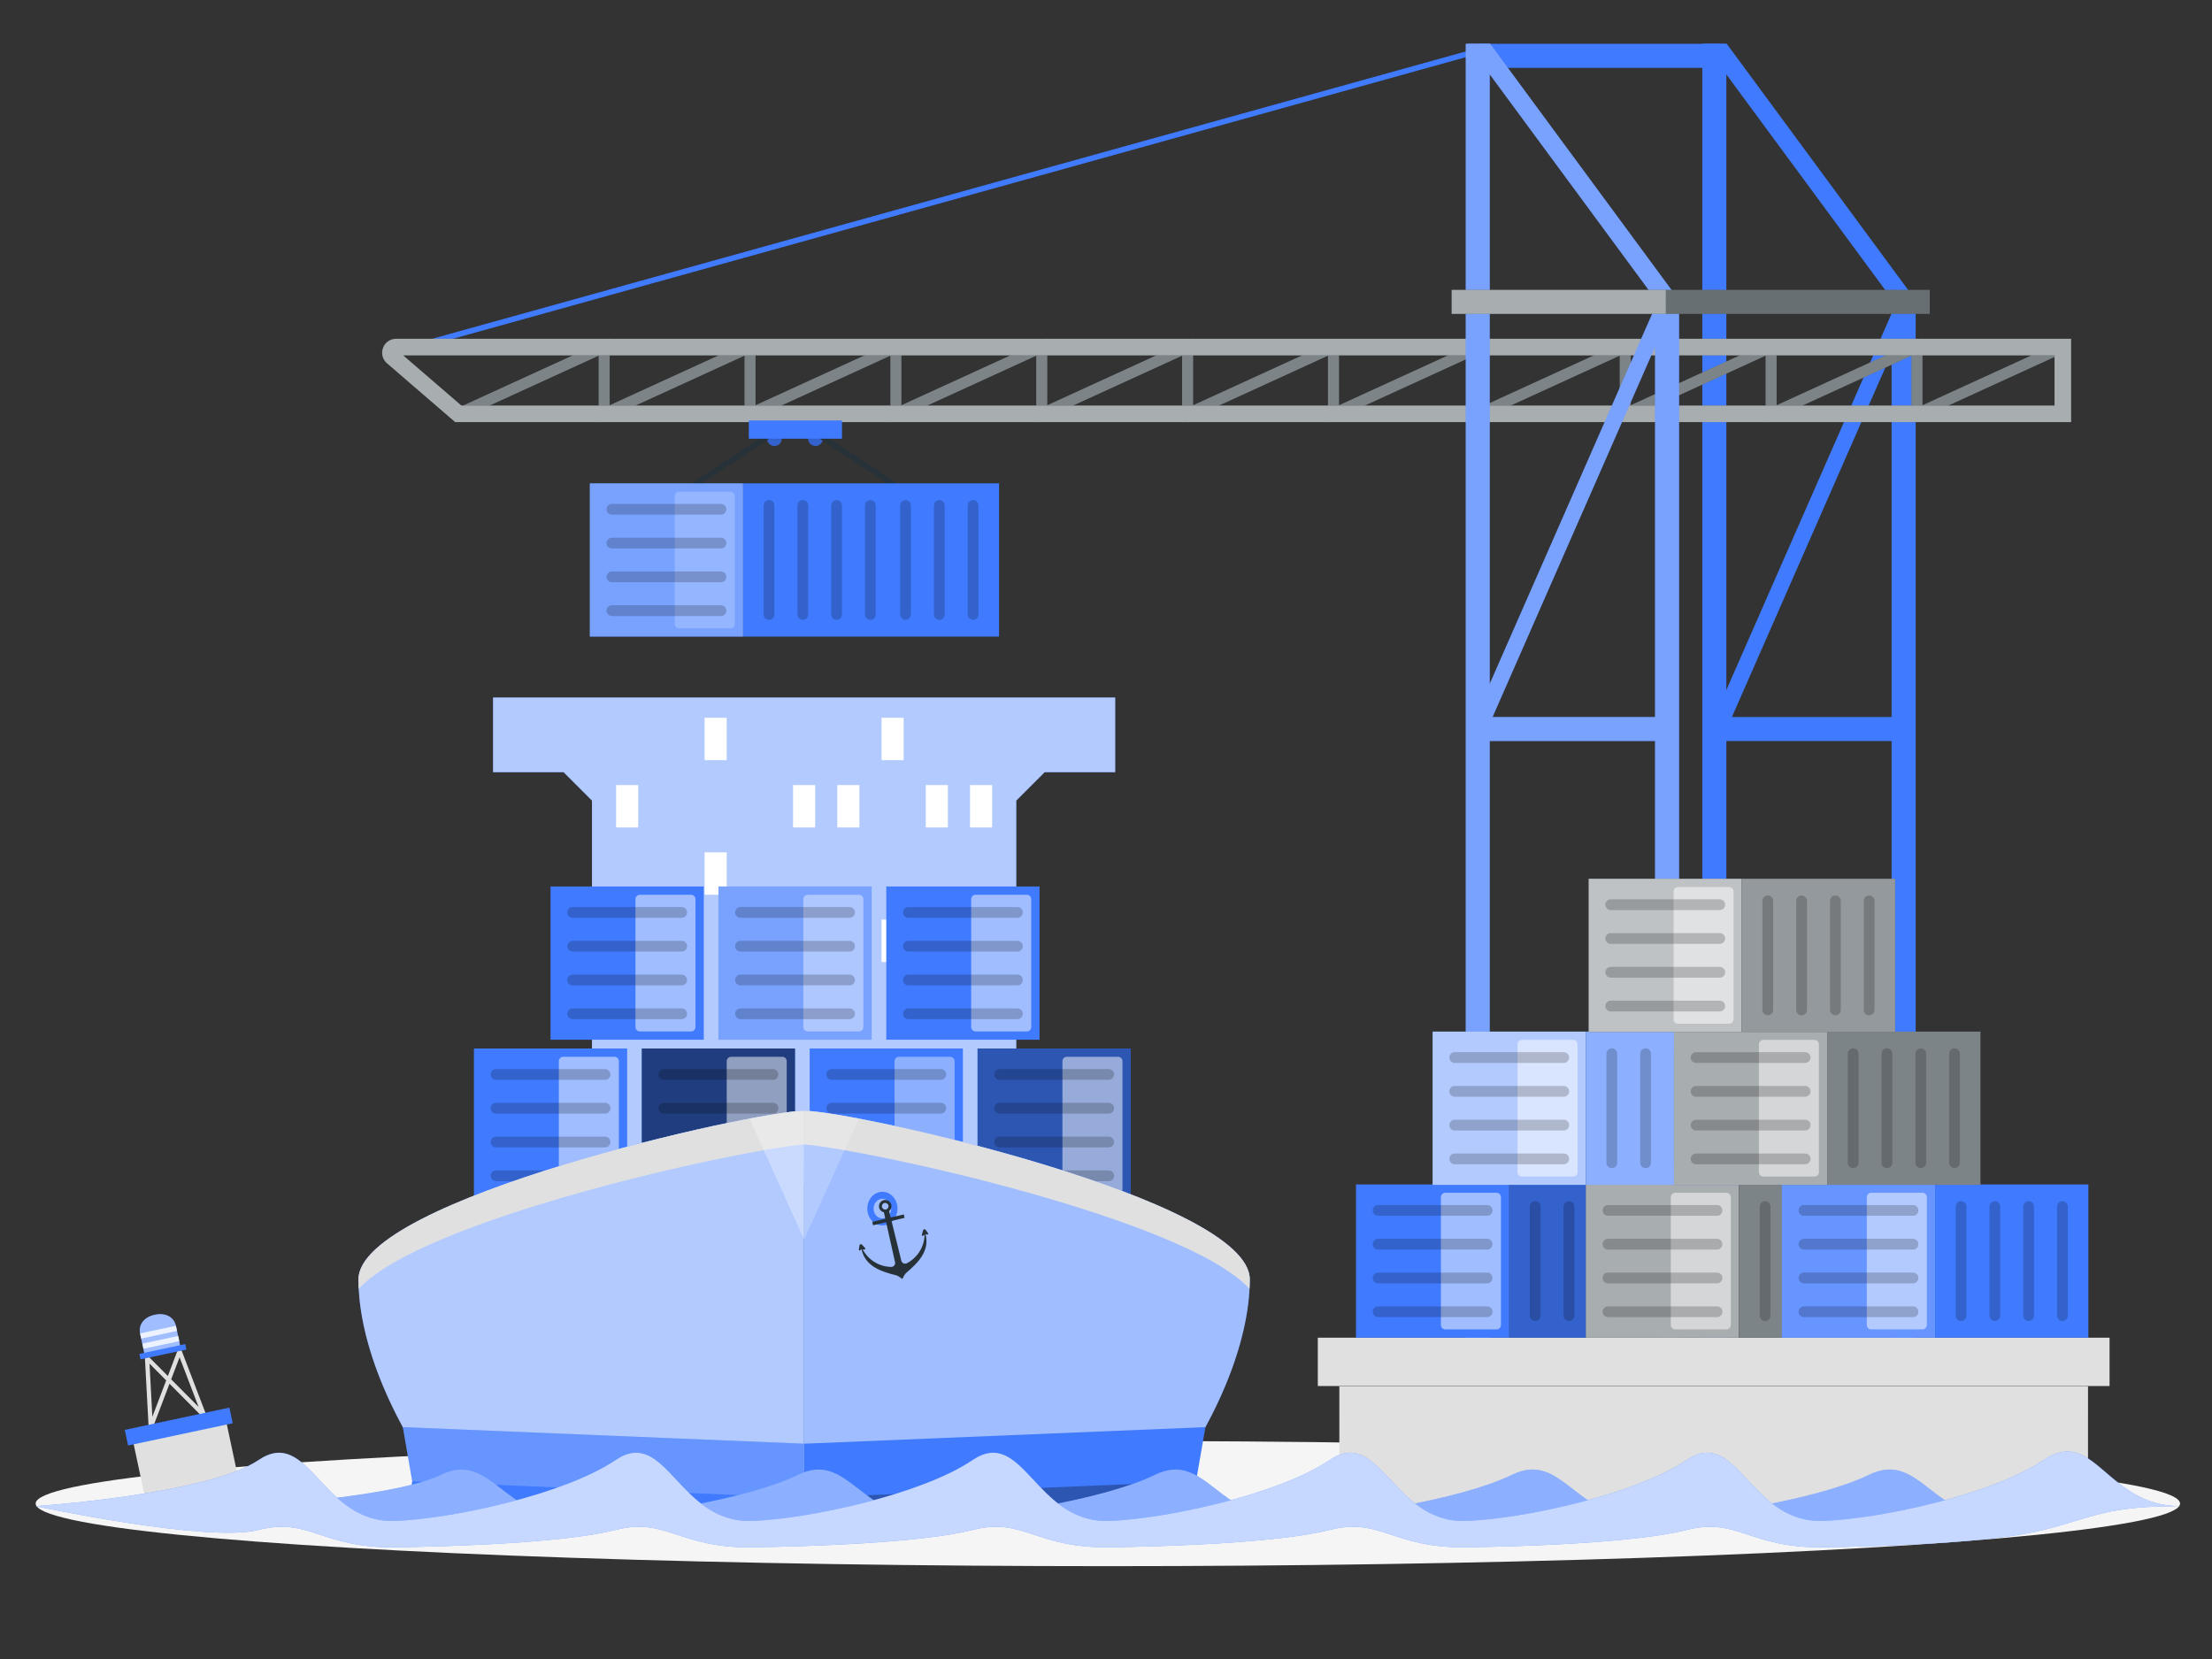 <?xml version="1.0" encoding="utf-8"?>
<!-- Based on image from https://www.freepik.com/free-vector/port-concept-illustration_18493589.htm  -->
<!DOCTYPE svg PUBLIC "-//W3C//DTD SVG 1.1//EN" "http://www.w3.org/Graphics/SVG/1.1/DTD/svg11.dtd">
<svg version="1.1" xmlns="http://www.w3.org/2000/svg" xmlns:xlink="http://www.w3.org/1999/xlink" x="0px" y="0px" width="400px"
	 height="300px" viewBox="0 0 400 300" enable-background="new 0 0 400 300" xml:space="preserve">
<rect x="0" y="0" width="400" height="300" fill="#333333" stroke="none"/>
<g id="Background_Complete">
</g>
<g id="Background_Simple" display="none">
	<g display="inline">
		<path fill="#407BFF" d="M228.945,407.19c-39.125,2.642-92.05,31.394-120.196-1.398c-37.589-43.793,28.988-87.857,34.875-130.104
			c4.497-32.272-78.526-71.292-38.956-117.75c39.609-46.505,114.867,5.602,153.215,1.012c37.941-4.541,93.521-69.432,141.167-34.387
			c46.722,34.366-19.153,95.404-25.823,137.334c-5.918,37.198,68.495,111.205,15.538,147.057
			C338.599,442.915,266.717,404.64,228.945,407.19z"/>
		<path opacity="0.9" fill="#FFFFFF" d="M228.945,407.19c-39.125,2.642-92.05,31.394-120.196-1.398
			c-37.589-43.793,28.988-87.857,34.875-130.104c4.497-32.272-78.526-71.292-38.956-117.75
			c39.609-46.505,114.867,5.602,153.215,1.012c37.941-4.541,93.521-69.432,141.167-34.387
			c46.722,34.366-19.153,95.404-25.823,137.334c-5.918,37.198,68.495,111.205,15.538,147.057
			C338.599,442.915,266.717,404.64,228.945,407.19z"/>
	</g>
</g>
<g id="Shadow">
	<ellipse id="_x3C_Path_x3E__1_" fill="#F5F5F5" cx="200.336" cy="271.891" rx="193.889" ry="11.323"/>
</g>
<g id="Ship">
	<g>
		<g>
			<polygon fill="#407BFF" points="201.661,139.634 201.661,126.134 89.161,126.134 89.161,139.634 101.911,139.634 
				107.049,144.772 107.049,214.126 183.773,214.126 183.773,144.772 188.911,139.634 			"/>
			<polygon opacity="0.6" fill="#FFFFFF" points="201.661,139.634 201.661,126.134 89.161,126.134 89.161,139.634 101.911,139.634 
				107.049,144.772 107.049,214.126 183.773,214.126 183.773,144.772 188.911,139.634 			"/>
			<rect x="127.411" y="129.797" fill="#FFFFFF" width="4" height="7.666"/>
			<rect x="159.411" y="129.797" fill="#FFFFFF" width="4" height="7.666"/>
			<rect x="111.411" y="141.963" fill="#FFFFFF" width="4" height="7.667"/>
			<rect x="143.411" y="141.963" fill="#FFFFFF" width="4" height="7.667"/>
			<rect x="151.411" y="141.963" fill="#FFFFFF" width="4" height="7.667"/>
			<rect x="167.411" y="141.963" fill="#FFFFFF" width="4" height="7.667"/>
			<rect x="175.411" y="141.963" fill="#FFFFFF" width="4" height="7.667"/>
			<rect x="127.411" y="154.13" fill="#FFFFFF" width="4" height="7.667"/>
			<rect x="111.411" y="166.297" fill="#FFFFFF" width="4" height="7.666"/>
			<rect x="135.411" y="166.297" fill="#FFFFFF" width="4" height="7.666"/>
			<rect x="159.411" y="166.297" fill="#FFFFFF" width="4" height="7.666"/>
			<rect x="175.411" y="166.297" fill="#FFFFFF" width="4" height="7.666"/>
			<rect x="119.411" y="178.463" fill="#FFFFFF" width="4" height="7.667"/>
			<rect x="151.411" y="178.463" fill="#FFFFFF" width="4" height="7.667"/>
			<rect x="127.411" y="190.63" fill="#FFFFFF" width="4" height="7.667"/>
			<rect x="167.411" y="190.63" fill="#FFFFFF" width="4" height="7.667"/>
			<rect x="143.411" y="202.797" fill="#FFFFFF" width="4" height="7.666"/>
		</g>
		<g>
			<g>
				<g>
					<rect x="85.699" y="189.601" fill="#407BFF" width="27.712" height="27.713"/>
					<path opacity="0.5" fill="#FFFFFF" d="M101.055,191.896v23.122c0,0.439,0.356,0.795,0.795,0.795h9.267
						c0.439,0,0.795-0.355,0.795-0.795v-23.122c0-0.439-0.356-0.795-0.795-0.795h-9.267
						C101.411,191.102,101.055,191.457,101.055,191.896z"/>
				</g>
				<g opacity="0.2">
					<path d="M109.414,195.268H89.695c-0.538,0-0.974-0.437-0.974-0.975l0,0c0-0.538,0.436-0.974,0.974-0.974h19.719
						c0.538,0,0.974,0.436,0.974,0.974l0,0C110.388,194.831,109.952,195.268,109.414,195.268z"/>
					<path d="M109.414,201.377H89.695c-0.538,0-0.974-0.437-0.974-0.975l0,0c0-0.538,0.436-0.974,0.974-0.974h19.719
						c0.538,0,0.974,0.436,0.974,0.974l0,0C110.388,200.94,109.952,201.377,109.414,201.377z"/>
					<path d="M109.414,207.485H89.695c-0.538,0-0.974-0.436-0.974-0.974l0,0c0-0.538,0.436-0.975,0.974-0.975h19.719
						c0.538,0,0.974,0.437,0.974,0.975l0,0C110.388,207.05,109.952,207.485,109.414,207.485z"/>
					<path d="M109.414,213.595H89.695c-0.538,0-0.974-0.436-0.974-0.974l0,0c0-0.538,0.436-0.975,0.974-0.975h19.719
						c0.538,0,0.974,0.437,0.974,0.975l0,0C110.388,213.159,109.952,213.595,109.414,213.595z"/>
				</g>
			</g>
			<g>
				<g>
					<rect x="116.055" y="189.601" fill="#407BFF" width="27.712" height="27.713"/>
					<rect x="116.055" y="189.601" opacity="0.5" width="27.712" height="27.713"/>
					<path opacity="0.5" fill="#FFFFFF" d="M131.411,191.896v23.122c0,0.439,0.355,0.795,0.795,0.795h9.267
						c0.438,0,0.794-0.355,0.794-0.795v-23.122c0-0.439-0.356-0.795-0.794-0.795h-9.267
						C131.767,191.102,131.411,191.457,131.411,191.896z"/>
				</g>
				<g opacity="0.2">
					<path d="M139.771,195.268h-19.719c-0.538,0-0.974-0.437-0.974-0.975l0,0c0-0.538,0.436-0.974,0.974-0.974h19.719
						c0.538,0,0.974,0.436,0.974,0.974l0,0C140.744,194.831,140.308,195.268,139.771,195.268z"/>
					<path d="M139.771,201.377h-19.719c-0.538,0-0.974-0.437-0.974-0.975l0,0c0-0.538,0.436-0.974,0.974-0.974h19.719
						c0.538,0,0.974,0.436,0.974,0.974l0,0C140.744,200.94,140.308,201.377,139.771,201.377z"/>
					<path d="M139.771,207.485h-19.719c-0.538,0-0.974-0.436-0.974-0.974l0,0c0-0.538,0.436-0.975,0.974-0.975h19.719
						c0.538,0,0.974,0.437,0.974,0.975l0,0C140.744,207.05,140.308,207.485,139.771,207.485z"/>
					<path d="M139.771,213.595h-19.719c-0.538,0-0.974-0.436-0.974-0.974l0,0c0-0.538,0.436-0.975,0.974-0.975h19.719
						c0.538,0,0.974,0.437,0.974,0.975l0,0C140.744,213.159,140.308,213.595,139.771,213.595z"/>
				</g>
			</g>
			<g>
				<g>
					<rect x="146.411" y="189.601" fill="#407BFF" width="27.712" height="27.713"/>
					<path opacity="0.4" fill="#FFFFFF" d="M161.768,191.896v23.122c0,0.439,0.355,0.795,0.794,0.795h9.267
						c0.439,0,0.794-0.355,0.794-0.795v-23.122c0-0.439-0.355-0.795-0.794-0.795h-9.267
						C162.123,191.102,161.768,191.457,161.768,191.896z"/>
				</g>
				<g opacity="0.2">
					<path d="M170.126,195.268h-19.718c-0.538,0-0.975-0.437-0.975-0.975l0,0c0-0.538,0.437-0.974,0.975-0.974h19.718
						c0.538,0,0.974,0.436,0.974,0.974l0,0C171.101,194.831,170.664,195.268,170.126,195.268z"/>
					<path d="M170.126,201.377h-19.718c-0.538,0-0.975-0.437-0.975-0.975l0,0c0-0.538,0.437-0.974,0.975-0.974h19.718
						c0.538,0,0.974,0.436,0.974,0.974l0,0C171.101,200.94,170.664,201.377,170.126,201.377z"/>
					<path d="M170.126,207.485h-19.718c-0.538,0-0.975-0.436-0.975-0.974l0,0c0-0.538,0.437-0.975,0.975-0.975h19.718
						c0.538,0,0.974,0.437,0.974,0.975l0,0C171.101,207.05,170.664,207.485,170.126,207.485z"/>
					<path d="M170.126,213.595h-19.718c-0.538,0-0.975-0.436-0.975-0.974l0,0c0-0.538,0.437-0.975,0.975-0.975h19.718
						c0.538,0,0.974,0.437,0.974,0.975l0,0C171.101,213.159,170.664,213.595,170.126,213.595z"/>
				</g>
			</g>
			<g>
				<g>
					<rect x="99.555" y="160.303" fill="#407BFF" width="27.712" height="27.712"/>
					<path opacity="0.5" fill="#FFFFFF" d="M114.911,162.598v23.123c0,0.438,0.355,0.794,0.794,0.794h9.267
						c0.439,0,0.794-0.355,0.794-0.794v-23.123c0-0.438-0.355-0.795-0.794-0.795h-9.267
						C115.267,161.803,114.911,162.159,114.911,162.598z"/>
				</g>
				<g opacity="0.2">
					<path d="M123.27,165.969h-19.718c-0.538,0-0.975-0.436-0.975-0.974l0,0c0-0.538,0.437-0.975,0.975-0.975h19.718
						c0.538,0,0.974,0.437,0.974,0.975l0,0C124.244,165.533,123.808,165.969,123.27,165.969z"/>
					<path d="M123.27,172.078h-19.718c-0.538,0-0.975-0.436-0.975-0.974l0,0c0-0.538,0.437-0.975,0.975-0.975h19.718
						c0.538,0,0.974,0.437,0.974,0.975l0,0C124.244,171.643,123.808,172.078,123.27,172.078z"/>
					<path d="M123.27,178.188h-19.718c-0.538,0-0.975-0.437-0.975-0.975l0,0c0-0.537,0.437-0.974,0.975-0.974h19.718
						c0.538,0,0.974,0.437,0.974,0.974l0,0C124.244,177.751,123.808,178.188,123.27,178.188z"/>
					<path d="M123.27,184.297h-19.718c-0.538,0-0.975-0.437-0.975-0.975l0,0c0-0.538,0.437-0.974,0.975-0.974h19.718
						c0.538,0,0.974,0.436,0.974,0.974l0,0C124.244,183.86,123.808,184.297,123.27,184.297z"/>
				</g>
			</g>
			<g>
				<g>
					<rect x="129.911" y="160.303" fill="#407BFF" width="27.712" height="27.712"/>
					<rect x="129.911" y="160.303" opacity="0.3" fill="#FFFFFF" width="27.712" height="27.712"/>
					<path opacity="0.4" fill="#FFFFFF" d="M145.267,162.598v23.123c0,0.438,0.356,0.794,0.794,0.794h9.267
						c0.439,0,0.795-0.355,0.795-0.794v-23.123c0-0.438-0.355-0.795-0.795-0.795h-9.267
						C145.623,161.803,145.267,162.159,145.267,162.598z"/>
				</g>
				<g opacity="0.2">
					<path d="M153.626,165.969h-19.718c-0.538,0-0.974-0.436-0.974-0.974l0,0c0-0.538,0.436-0.975,0.974-0.975h19.718
						c0.538,0,0.975,0.437,0.975,0.975l0,0C154.601,165.533,154.164,165.969,153.626,165.969z"/>
					<path d="M153.626,172.078h-19.718c-0.538,0-0.974-0.436-0.974-0.974l0,0c0-0.538,0.436-0.975,0.974-0.975h19.718
						c0.538,0,0.975,0.437,0.975,0.975l0,0C154.601,171.643,154.164,172.078,153.626,172.078z"/>
					<path d="M153.626,178.188h-19.718c-0.538,0-0.974-0.437-0.974-0.975l0,0c0-0.537,0.436-0.974,0.974-0.974h19.718
						c0.538,0,0.975,0.437,0.975,0.974l0,0C154.601,177.751,154.164,178.188,153.626,178.188z"/>
					<path d="M153.626,184.297h-19.718c-0.538,0-0.974-0.437-0.974-0.975l0,0c0-0.538,0.436-0.974,0.974-0.974h19.718
						c0.538,0,0.975,0.436,0.975,0.974l0,0C154.601,183.86,154.164,184.297,153.626,184.297z"/>
				</g>
			</g>
			<g>
				<g>
					<rect x="160.267" y="160.303" fill="#407BFF" width="27.712" height="27.712"/>
					<path opacity="0.5" fill="#FFFFFF" d="M175.623,162.598v23.123c0,0.438,0.356,0.794,0.795,0.794h9.267
						c0.439,0,0.795-0.355,0.795-0.794v-23.123c0-0.438-0.356-0.795-0.795-0.795h-9.267
						C175.979,161.803,175.623,162.159,175.623,162.598z"/>
				</g>
				<g opacity="0.2">
					<path d="M183.982,165.969h-19.719c-0.538,0-0.974-0.436-0.974-0.974l0,0c0-0.538,0.436-0.975,0.974-0.975h19.719
						c0.538,0,0.974,0.437,0.974,0.975l0,0C184.957,165.533,184.521,165.969,183.982,165.969z"/>
					<path d="M183.982,172.078h-19.719c-0.538,0-0.974-0.436-0.974-0.974l0,0c0-0.538,0.436-0.975,0.974-0.975h19.719
						c0.538,0,0.974,0.437,0.974,0.975l0,0C184.957,171.643,184.521,172.078,183.982,172.078z"/>
					<path d="M183.982,178.188h-19.719c-0.538,0-0.974-0.437-0.974-0.975l0,0c0-0.537,0.436-0.974,0.974-0.974h19.719
						c0.538,0,0.974,0.437,0.974,0.974l0,0C184.957,177.751,184.521,178.188,183.982,178.188z"/>
					<path d="M183.982,184.297h-19.719c-0.538,0-0.974-0.437-0.974-0.975l0,0c0-0.538,0.436-0.974,0.974-0.974h19.719
						c0.538,0,0.974,0.436,0.974,0.974l0,0C184.957,183.86,184.521,184.297,183.982,184.297z"/>
				</g>
			</g>
			<g>
				<g>
					<rect x="176.768" y="189.601" fill="#407BFF" width="27.712" height="27.713"/>
					<rect x="176.768" y="189.601" opacity="0.3" width="27.712" height="27.713"/>
					<path opacity="0.5" fill="#FFFFFF" d="M192.124,191.896v23.122c0,0.439,0.356,0.795,0.794,0.795h9.267
						c0.439,0,0.795-0.355,0.795-0.795v-23.122c0-0.439-0.355-0.795-0.795-0.795h-9.267
						C192.479,191.102,192.124,191.457,192.124,191.896z"/>
				</g>
				<g opacity="0.2">
					<path d="M200.482,195.268h-19.718c-0.538,0-0.974-0.437-0.974-0.975l0,0c0-0.538,0.436-0.974,0.974-0.974h19.718
						c0.538,0,0.975,0.436,0.975,0.974l0,0C201.457,194.831,201.021,195.268,200.482,195.268z"/>
					<path d="M200.482,201.377h-19.718c-0.538,0-0.974-0.437-0.974-0.975l0,0c0-0.538,0.436-0.974,0.974-0.974h19.718
						c0.538,0,0.975,0.436,0.975,0.974l0,0C201.457,200.94,201.021,201.377,200.482,201.377z"/>
					<path d="M200.482,207.485h-19.718c-0.538,0-0.974-0.436-0.974-0.974l0,0c0-0.538,0.436-0.975,0.974-0.975h19.718
						c0.538,0,0.975,0.437,0.975,0.975l0,0C201.457,207.05,201.021,207.485,200.482,207.485z"/>
					<path d="M200.482,213.595h-19.718c-0.538,0-0.974-0.436-0.974-0.974l0,0c0-0.538,0.436-0.975,0.974-0.975h19.718
						c0.538,0,0.975,0.437,0.975,0.975l0,0C201.457,213.159,201.021,213.595,200.482,213.595z"/>
				</g>
			</g>
			<g>
				<path fill="#407BFF" d="M145.411,271.529v-70.666c-8.907,0-80.587,16-80.587,30.5c0,11.536,6.258,26.604,16.908,40.166H145.411z
					"/>
				<path opacity="0.6" fill="#FFFFFF" d="M145.411,271.529v-70.666c-8.907,0-80.587,16-80.587,30.5
					c0,11.536,6.258,26.604,16.908,40.166H145.411z"/>
				<path fill="#407BFF" d="M145.411,271.529v-70.666c8.907,0,80.587,16,80.587,30.5c0,11.536-6.258,26.604-16.909,40.166H145.411z"
					/>
				<path opacity="0.5" fill="#FFFFFF" d="M145.411,271.529v-70.666c8.907,0,80.587,16,80.587,30.5
					c0,11.536-6.258,26.604-16.909,40.166H145.411z"/>
				<polygon fill="#407BFF" points="145.411,272.363 73.872,272.363 74.541,267.863 78.538,265.696 139.332,267.363 
					145.411,269.029 				"/>
				<path fill="#E0E0E0" d="M145.411,206.94v-6.077c-8.907,0-80.587,16-80.587,30.5c0,0.557,0.027,1.13,0.056,1.703
					C76.36,220.455,133.127,208.01,145.411,206.94z"/>
				<polygon fill="#407BFF" points="145.411,272.363 216.95,272.363 216.281,267.863 212.284,265.696 151.49,267.363 
					145.411,269.029 				"/>
				<polygon opacity="0.3" points="145.411,272.363 216.95,272.363 216.281,267.863 212.284,265.696 151.49,267.363 
					145.411,269.029 				"/>
				<path fill="#E0E0E0" d="M145.411,206.94v-6.077c8.907,0,80.587,16,80.587,30.5c0,0.557-0.027,1.13-0.056,1.703
					C214.462,220.455,157.695,208.01,145.411,206.94z"/>
				<path opacity="0.2" fill="#FFFFFF" d="M155.308,202.273l-9.896,21.865v-23.275C146.988,200.863,150.54,201.367,155.308,202.273z
					"/>
				<polygon fill="#407BFF" points="145.411,270.863 216.281,267.863 217.978,258.068 145.411,261.068 				"/>
				<path opacity="0.3" fill="#FFFFFF" d="M135.515,202.273l9.896,21.865v-23.275C143.834,200.863,140.282,201.367,135.515,202.273z
					"/>
				<polygon fill="#407BFF" points="145.411,270.863 74.541,267.863 72.844,258.068 145.411,261.068 				"/>
				<polygon opacity="0.2" fill="#FFFFFF" points="145.411,270.863 74.541,267.863 72.844,258.068 145.411,261.068 				"/>
				<path fill="#407BFF" d="M159.564,215.514c-1.508,0-2.729,1.361-2.729,3.042c0,1.68,1.222,3.041,2.729,3.041
					c1.507,0,2.729-1.361,2.729-3.041C162.293,216.875,161.071,215.514,159.564,215.514z M159.564,220.329
					c-0.879,0-1.592-0.794-1.592-1.773c0-0.98,0.713-1.774,1.592-1.774s1.591,0.794,1.591,1.774
					C161.156,219.535,160.443,220.329,159.564,220.329z"/>
				<path fill="#263238" d="M155.543,226.101l0.249-0.216h0.003c0.012,0.058,0.024,0.115,0.037,0.173
					c0.682,2.9,3.452,3.887,6.264,4.564c0.306,0.073,1.069,0.662,1.069,0.662s0.422-0.867,0.662-1.069
					c2.216-1.858,4.258-3.976,3.576-6.876c-0.013-0.058-0.028-0.114-0.043-0.171l0.003-0.002l0.319,0.082
					c0.127,0.033,0.227-0.11,0.151-0.218l-0.442-0.637c-0.126-0.181-0.405-0.133-0.464,0.079l-0.233,0.844
					c-0.035,0.127,0.106,0.229,0.216,0.155l0.286-0.192c-0.043,2.168-1.276,4.156-3.203,5.154c-0.402,0.208-0.895-0.01-1.003-0.45
					l-1.774-7.198l2.358-0.554l-0.146-0.624l-2.365,0.556l-0.285-1.156c0.331-0.264,0.5-0.702,0.397-1.142
					c-0.146-0.619-0.774-0.999-1.392-0.834c-0.586,0.156-0.951,0.774-0.806,1.363c0.106,0.433,0.451,0.745,0.861,0.833l0.259,1.162
					l-2.365,0.556l0.146,0.624l2.358-0.554l1.617,7.235c0.099,0.442-0.244,0.856-0.698,0.849c-2.169-0.035-4.161-1.266-5.165-3.188
					l0.344,0.046c0.13,0.017,0.212-0.138,0.124-0.235l-0.585-0.652c-0.146-0.163-0.418-0.082-0.45,0.136l-0.113,0.768
					C155.29,226.103,155.443,226.187,155.543,226.101z M159.488,218.261c-0.076-0.322,0.125-0.646,0.447-0.722
					s0.646,0.124,0.722,0.447c0.076,0.322-0.124,0.646-0.447,0.722C159.888,218.784,159.564,218.584,159.488,218.261z"/>
			</g>
		</g>
	</g>
</g>
<g id="Buoy">
	<g>
		<path fill="#407BFF" d="M25.344,241.189c-0.38-1.789,0.864-3.067,2.654-3.448c1.79-0.38,3.447,0.281,3.828,2.071l0.816,3.838
			l-6.482,1.378L25.344,241.189z"/>
		<path opacity="0.5" fill="#FFFFFF" d="M25.344,241.189c-0.38-1.789,0.864-3.067,2.654-3.448c1.79-0.38,3.447,0.281,3.828,2.071
			l0.816,3.838l-6.482,1.378L25.344,241.189z"/>
		<path fill="#E0E0E0" d="M42.85,266.194c0.989,4.651-1.98,9.225-6.633,10.213c-4.652,0.989-9.225-1.98-10.213-6.633l-2.121-9.976
			l16.847-3.58L42.85,266.194z"/>
		<path fill="#E0E0E0" d="M27.342,258.923l3.31-8.7l6.562,6.602l0.417-0.088l-4.957-12.952l-0.438,0.094l-1.881,4.946l-3.731-3.754
			l-0.438,0.094l0.74,13.848L27.342,258.923z M32.474,245.432l3.439,8.985l-4.959-4.989L32.474,245.432z M27.037,246.587
			l3.015,3.032l-2.501,6.575L27.037,246.587z"/>
		<g opacity="0.8">
			<path fill="#FFFFFF" d="M32.01,240.68l-0.184-0.867c-0.005-0.025-0.017-0.045-0.022-0.069l-6.467,1.374
				c0.005,0.025,0.003,0.048,0.008,0.072l0.185,0.868L32.01,240.68z"/>
			
				<rect x="28.589" y="239.463" transform="matrix(0.208 0.978 -0.978 0.208 260.478 163.814)" fill="#FFFFFF" width="0.959" height="6.627"/>
		</g>
		
			<rect x="25.189" y="243.969" transform="matrix(0.978 -0.208 0.208 0.978 -50.177 11.458)" fill="#407BFF" width="8.48" height="1.01"/>
		
			<rect x="22.633" y="256.565" transform="matrix(0.978 -0.208 0.208 0.978 -52.939 12.356)" fill="#407BFF" width="19.346" height="2.888"/>
	</g>
</g>
<g id="Crane">
	<g>
		<g>
			<g>
				
					<rect x="168.924" y="-65.212" transform="matrix(0.268 0.964 -0.964 0.268 159.08 -136.661)" fill="#407BFF" width="1" height="203.021"/>
			</g>
			<g>
				<rect x="307.829" y="54.59" fill="#407BFF" width="4.347" height="191.678"/>
				<rect x="342.064" y="54.59" fill="#407BFF" width="4.347" height="191.678"/>
				<rect x="310.23" y="129.658" fill="#407BFF" width="33.732" height="4.346"/>
				<polygon fill="#407BFF" points="308.602,132.93 342.991,54.59 346.139,54.59 311.75,132.93 				"/>
				<rect x="307.829" y="7.924" fill="#407BFF" width="4.347" height="46.667"/>
				<polygon fill="#407BFF" points="346.639,54.59 312.25,7.924 308.102,7.924 342.49,54.59 				"/>
			</g>
			<g>
				<g>
					<g>
						<polygon fill="#263238" points="345.649,76.391 345.649,64.321 319.271,76.391 319.271,64.321 292.894,76.391 292.894,64.321 
							266.516,76.391 266.516,64.321 240.138,76.391 240.138,64.321 213.761,76.391 213.761,64.321 187.383,76.391 187.383,64.321 
							161.005,76.391 161.005,64.321 134.627,76.391 134.627,64.321 108.25,76.391 108.25,64.321 83.289,75.743 82.457,73.924 
							110.25,61.207 110.25,73.276 136.627,61.207 136.627,73.276 163.005,61.207 163.005,73.276 189.383,61.207 189.383,73.276 
							215.761,61.207 215.761,73.276 242.138,61.207 242.138,73.276 268.516,61.207 268.516,73.276 294.894,61.207 294.894,73.276 
							321.271,61.207 321.271,73.276 347.649,61.207 347.649,73.276 372.61,61.854 373.442,63.673 						"/>
						<polygon opacity="0.4" fill="#FFFFFF" points="345.649,76.391 345.649,64.321 319.271,76.391 319.271,64.321 292.894,76.391 
							292.894,64.321 266.516,76.391 266.516,64.321 240.138,76.391 240.138,64.321 213.761,76.391 213.761,64.321 187.383,76.391 
							187.383,64.321 161.005,76.391 161.005,64.321 134.627,76.391 134.627,64.321 108.25,76.391 108.25,64.321 83.289,75.743 
							82.457,73.924 110.25,61.207 110.25,73.276 136.627,61.207 136.627,73.276 163.005,61.207 163.005,73.276 189.383,61.207 
							189.383,73.276 215.761,61.207 215.761,73.276 242.138,61.207 242.138,73.276 268.516,61.207 268.516,73.276 294.894,61.207 
							294.894,73.276 321.271,61.207 321.271,73.276 347.649,61.207 347.649,73.276 372.61,61.854 373.442,63.673 						"/>
					</g>
				</g>
				<g>
					<path fill="#263238" d="M374.526,76.333H82.315L69.978,65.698c-0.807-0.696-1.088-1.791-0.717-2.79s1.3-1.645,2.365-1.645
						h302.901V76.333z M83.43,73.333h288.097v-9.07H72.909L83.43,73.333z"/>
				</g>
				<g opacity="0.6">
					<path fill="#FFFFFF" d="M374.526,76.333H82.315L69.978,65.698c-0.807-0.696-1.088-1.791-0.717-2.79s1.3-1.645,2.365-1.645
						h302.901V76.333z M83.43,73.333h288.097v-9.07H72.909L83.43,73.333z"/>
				</g>
			</g>
			<rect x="267.223" y="7.924" fill="#407BFF" width="43.732" height="4.347"/>
			<g>
				<rect x="265.049" y="54.59" fill="#407BFF" width="4.347" height="191.678"/>
				<rect x="265.049" y="7.924" fill="#407BFF" width="4.347" height="46.667"/>
				<rect x="299.284" y="54.59" fill="#407BFF" width="4.347" height="191.678"/>
				<rect x="266.498" y="129.658" fill="#407BFF" width="34.732" height="4.346"/>
				<polygon fill="#407BFF" points="303.858,54.59 269.47,7.924 265.322,7.924 299.71,54.59 				"/>
				<polygon fill="#407BFF" points="265.322,132.93 299.71,54.59 302.858,54.59 268.47,132.93 				"/>
			</g>
			<g opacity="0.3">
				<rect x="265.049" y="54.59" fill="#FFFFFF" width="4.347" height="191.678"/>
				<rect x="265.049" y="7.924" fill="#FFFFFF" width="4.347" height="46.667"/>
				<rect x="299.284" y="54.59" fill="#FFFFFF" width="4.347" height="191.678"/>
				<rect x="266.498" y="129.658" fill="#FFFFFF" width="34.732" height="4.346"/>
				<polygon fill="#FFFFFF" points="303.858,54.59 269.47,7.924 265.322,7.924 299.71,54.59 				"/>
				<polygon fill="#FFFFFF" points="265.322,132.93 299.71,54.59 302.858,54.59 268.47,132.93 				"/>
			</g>
			<g>
				<rect x="301.23" y="52.417" fill="#263238" width="47.732" height="4.347"/>
				<rect x="301.23" y="52.417" opacity="0.3" fill="#FFFFFF" width="47.732" height="4.347"/>
				<rect x="262.498" y="52.417" fill="#263238" width="38.732" height="4.347"/>
				<rect x="262.498" y="52.417" opacity="0.6" fill="#FFFFFF" width="38.732" height="4.347"/>
			</g>
			<g>
				<g>
					<g>
						<circle fill="#407BFF" cx="140.037" cy="79.333" r="1.315"/>
						<circle fill="#407BFF" cx="147.461" cy="79.333" r="1.315"/>
					</g>
					<g opacity="0.2">
						<circle cx="140.037" cy="79.333" r="1.315"/>
						<circle cx="147.461" cy="79.333" r="1.315"/>
					</g>
				</g>
				<g>
					<path fill="#263238" d="M163.89,89.635l-17.577-11.577c-1.613-1.062-3.696-1.063-5.309,0l-17.577,11.577l-0.55-0.835
						l17.577-11.577c1.946-1.282,4.462-1.282,6.409,0L164.44,88.8L163.89,89.635z"/>
				</g>
				<g>
					<polygon fill="#407BFF" points="162.083,87.406 152.947,87.406 134.371,87.406 134.371,115.118 152.947,115.118 
						162.083,115.118 180.659,115.118 180.659,87.406 					"/>
					<g>
						<g>
							<rect x="106.658" y="87.406" fill="#407BFF" width="27.712" height="27.712"/>
							<rect x="106.658" y="87.406" opacity="0.3" fill="#FFFFFF" width="27.712" height="27.712"/>
							<path opacity="0.2" fill="#FFFFFF" d="M122.015,89.702v23.123c0,0.438,0.356,0.795,0.795,0.795h9.267
								c0.438,0,0.794-0.356,0.794-0.795V89.702c0-0.439-0.356-0.795-0.794-0.795h-9.267
								C122.371,88.907,122.015,89.263,122.015,89.702z"/>
						</g>
						<g opacity="0.2">
							<path d="M130.374,93.072h-19.719c-0.538,0-0.974-0.436-0.974-0.974l0,0c0-0.538,0.436-0.975,0.974-0.975h19.719
								c0.538,0,0.974,0.437,0.974,0.975l0,0C131.348,92.637,130.912,93.072,130.374,93.072z"/>
							<path d="M130.374,99.182h-19.719c-0.538,0-0.974-0.436-0.974-0.974l0,0c0-0.538,0.436-0.975,0.974-0.975h19.719
								c0.538,0,0.974,0.437,0.974,0.975l0,0C131.348,98.746,130.912,99.182,130.374,99.182z"/>
							<path d="M130.374,105.291h-19.719c-0.538,0-0.974-0.436-0.974-0.974l0,0c0-0.538,0.436-0.975,0.974-0.975h19.719
								c0.538,0,0.974,0.437,0.974,0.975l0,0C131.348,104.855,130.912,105.291,130.374,105.291z"/>
							<path d="M130.374,111.4h-19.719c-0.538,0-0.974-0.437-0.974-0.975l0,0c0-0.537,0.436-0.974,0.974-0.974h19.719
								c0.538,0,0.974,0.437,0.974,0.974l0,0C131.348,110.964,130.912,111.4,130.374,111.4z"/>
						</g>
					</g>
					<path opacity="0.2" d="M156.416,111.121V91.403c0-0.538,0.437-0.974,0.975-0.974l0,0c0.538,0,0.974,0.436,0.974,0.974v19.718
						c0,0.538-0.436,0.975-0.974,0.975l0,0C156.853,112.096,156.416,111.659,156.416,111.121z"/>
					<path opacity="0.2" d="M150.307,111.121V91.403c0-0.538,0.437-0.974,0.975-0.974l0,0c0.538,0,0.974,0.436,0.974,0.974v19.718
						c0,0.538-0.436,0.975-0.974,0.975l0,0C150.743,112.096,150.307,111.659,150.307,111.121z"/>
					<path opacity="0.2" d="M144.198,111.121V91.403c0-0.538,0.436-0.974,0.974-0.974l0,0c0.538,0,0.974,0.436,0.974,0.974v19.718
						c0,0.538-0.436,0.975-0.974,0.975l0,0C144.634,112.096,144.198,111.659,144.198,111.121z"/>
					<path opacity="0.2" d="M138.088,111.121V91.403c0-0.538,0.436-0.974,0.974-0.974l0,0c0.538,0,0.974,0.436,0.974,0.974v19.718
						c0,0.538-0.436,0.975-0.974,0.975l0,0C138.524,112.096,138.088,111.659,138.088,111.121z"/>
					<path opacity="0.2" d="M174.993,111.121V91.403c0-0.538,0.436-0.974,0.974-0.974l0,0c0.538,0,0.975,0.436,0.975,0.974v19.718
						c0,0.538-0.437,0.975-0.975,0.975l0,0C175.429,112.096,174.993,111.659,174.993,111.121z"/>
					<path opacity="0.2" d="M168.884,111.121V91.403c0-0.538,0.436-0.974,0.974-0.974l0,0c0.538,0,0.974,0.436,0.974,0.974v19.718
						c0,0.538-0.437,0.975-0.974,0.975l0,0C169.32,112.096,168.884,111.659,168.884,111.121z"/>
					<path opacity="0.2" d="M162.774,111.121V91.403c0-0.538,0.437-0.974,0.974-0.974l0,0c0.538,0,0.974,0.436,0.974,0.974v19.718
						c0,0.538-0.436,0.975-0.974,0.975l0,0C163.211,112.096,162.774,111.659,162.774,111.121z"/>
				</g>
				<rect x="135.411" y="76.032" fill="#407BFF" width="16.844" height="3.301"/>
			</g>
		</g>
		<g>
			<rect x="242.198" y="250.639" fill="#E0E0E0" width="135.382" height="21.252"/>
			<rect x="242.198" y="250.639" opacity="0.1" fill="#E0E0E0" width="135.382" height="5.355"/>
			<rect x="238.302" y="241.898" fill="#263238" width="143.173" height="8.74"/>
			<rect x="238.302" y="241.898" fill="#E0E0E0" width="143.173" height="8.74"/>
		</g>
	</g>
</g>
<g id="Cargo">
	<g>
		<g>
			<g>
				<g>
					<rect x="245.207" y="214.187" fill="#407BFF" width="27.712" height="27.712"/>
					<path opacity="0.5" fill="#FFFFFF" d="M260.563,216.481v23.123c0,0.438,0.356,0.794,0.795,0.794h9.267
						c0.439,0,0.795-0.355,0.795-0.794v-23.123c0-0.438-0.356-0.795-0.795-0.795h-9.267
						C260.919,215.687,260.563,216.043,260.563,216.481z"/>
				</g>
				<g opacity="0.2">
					<path d="M268.922,219.853h-19.719c-0.538,0-0.974-0.437-0.974-0.974l0,0c0-0.538,0.436-0.975,0.974-0.975h19.719
						c0.538,0,0.974,0.437,0.974,0.975l0,0C269.896,219.416,269.46,219.853,268.922,219.853z"/>
					<path d="M268.922,225.962h-19.719c-0.538,0-0.974-0.437-0.974-0.974l0,0c0-0.538,0.436-0.975,0.974-0.975h19.719
						c0.538,0,0.974,0.437,0.974,0.975l0,0C269.896,225.525,269.46,225.962,268.922,225.962z"/>
					<path d="M268.922,232.071h-19.719c-0.538,0-0.974-0.437-0.974-0.975l0,0c0-0.538,0.436-0.974,0.974-0.974h19.719
						c0.538,0,0.974,0.436,0.974,0.974l0,0C269.896,231.635,269.46,232.071,268.922,232.071z"/>
					<path d="M268.922,238.181h-19.719c-0.538,0-0.974-0.437-0.974-0.975l0,0c0-0.538,0.436-0.974,0.974-0.974h19.719
						c0.538,0,0.974,0.436,0.974,0.974l0,0C269.896,237.744,269.46,238.181,268.922,238.181z"/>
				</g>
			</g>
			<g>
				<g>
					<rect x="272.919" y="214.187" fill="#407BFF" width="27.712" height="27.712"/>
				</g>
				<rect x="272.919" y="214.187" opacity="0.2" width="27.712" height="27.712"/>
				<g opacity="0.2">
					<path d="M294.964,237.901v-19.718c0-0.538,0.436-0.975,0.974-0.975l0,0c0.538,0,0.974,0.437,0.974,0.975v19.718
						c0,0.538-0.436,0.975-0.974,0.975l0,0C295.4,238.876,294.964,238.439,294.964,237.901z"/>
					<path d="M288.855,237.901v-19.718c0-0.538,0.436-0.975,0.974-0.975l0,0c0.538,0,0.974,0.437,0.974,0.975v19.718
						c0,0.538-0.436,0.975-0.974,0.975l0,0C289.291,238.876,288.855,238.439,288.855,237.901z"/>
					<path d="M282.746,237.901v-19.718c0-0.538,0.436-0.975,0.974-0.975l0,0c0.538,0,0.974,0.437,0.974,0.975v19.718
						c0,0.538-0.436,0.975-0.974,0.975l0,0C283.182,238.876,282.746,238.439,282.746,237.901z"/>
					<path d="M276.637,237.901v-19.718c0-0.538,0.436-0.975,0.974-0.975l0,0c0.538,0,0.975,0.437,0.975,0.975v19.718
						c0,0.538-0.437,0.975-0.975,0.975l0,0C277.073,238.876,276.637,238.439,276.637,237.901z"/>
				</g>
			</g>
		</g>
		<g>
			<g>
				<g>
					<rect x="286.774" y="214.187" fill="#263238" width="27.712" height="27.712"/>
					<rect x="286.774" y="214.187" opacity="0.6" fill="#FFFFFF" width="27.712" height="27.712"/>
					<path opacity="0.5" fill="#FFFFFF" d="M302.131,216.481v23.123c0,0.438,0.355,0.794,0.795,0.794h9.267
						c0.438,0,0.794-0.355,0.794-0.794v-23.123c0-0.438-0.356-0.795-0.794-0.795h-9.267
						C302.486,215.687,302.131,216.043,302.131,216.481z"/>
				</g>
				<g opacity="0.2">
					<path d="M310.49,219.853h-19.718c-0.538,0-0.975-0.437-0.975-0.974l0,0c0-0.538,0.437-0.975,0.975-0.975h19.718
						c0.538,0,0.974,0.437,0.974,0.975l0,0C311.464,219.416,311.028,219.853,310.49,219.853z"/>
					<path d="M310.49,225.962h-19.718c-0.538,0-0.975-0.437-0.975-0.974l0,0c0-0.538,0.437-0.975,0.975-0.975h19.718
						c0.538,0,0.974,0.437,0.974,0.975l0,0C311.464,225.525,311.028,225.962,310.49,225.962z"/>
					<path d="M310.49,232.071h-19.718c-0.538,0-0.975-0.437-0.975-0.975l0,0c0-0.538,0.437-0.974,0.975-0.974h19.718
						c0.538,0,0.974,0.436,0.974,0.974l0,0C311.464,231.635,311.028,232.071,310.49,232.071z"/>
					<path d="M310.49,238.181h-19.718c-0.538,0-0.975-0.437-0.975-0.975l0,0c0-0.538,0.437-0.974,0.975-0.974h19.718
						c0.538,0,0.974,0.436,0.974,0.974l0,0C311.464,237.744,311.028,238.181,310.49,238.181z"/>
				</g>
			</g>
			<g>
				<g>
					<rect x="314.486" y="214.187" fill="#263238" width="27.712" height="27.712"/>
					<rect x="314.486" y="214.187" opacity="0.4" fill="#FFFFFF" width="27.712" height="27.712"/>
				</g>
				<g opacity="0.2">
					<path d="M336.532,237.901v-19.718c0-0.538,0.437-0.975,0.974-0.975l0,0c0.538,0,0.974,0.437,0.974,0.975v19.718
						c0,0.538-0.436,0.975-0.974,0.975l0,0C336.969,238.876,336.532,238.439,336.532,237.901z"/>
					<path d="M330.423,237.901v-19.718c0-0.538,0.437-0.975,0.975-0.975l0,0c0.538,0,0.974,0.437,0.974,0.975v19.718
						c0,0.538-0.436,0.975-0.974,0.975l0,0C330.859,238.876,330.423,238.439,330.423,237.901z"/>
					<path d="M324.314,237.901v-19.718c0-0.538,0.436-0.975,0.974-0.975l0,0c0.538,0,0.974,0.437,0.974,0.975v19.718
						c0,0.538-0.436,0.975-0.974,0.975l0,0C324.75,238.876,324.314,238.439,324.314,237.901z"/>
					<path d="M318.205,237.901v-19.718c0-0.538,0.436-0.975,0.974-0.975l0,0c0.538,0,0.974,0.437,0.974,0.975v19.718
						c0,0.538-0.436,0.975-0.974,0.975l0,0C318.641,238.876,318.205,238.439,318.205,237.901z"/>
				</g>
			</g>
		</g>
		<g>
			<g>
				<g>
					<rect x="322.221" y="214.187" fill="#407BFF" width="27.712" height="27.712"/>
					<rect x="322.221" y="214.187" opacity="0.2" fill="#FFFFFF" width="27.712" height="27.712"/>
					<path opacity="0.5" fill="#FFFFFF" d="M337.577,216.481v23.123c0,0.438,0.356,0.794,0.795,0.794h9.267
						c0.439,0,0.795-0.355,0.795-0.794v-23.123c0-0.438-0.356-0.795-0.795-0.795h-9.267
						C337.934,215.687,337.577,216.043,337.577,216.481z"/>
				</g>
				<g opacity="0.2">
					<path d="M345.937,219.853h-19.719c-0.538,0-0.974-0.437-0.974-0.974l0,0c0-0.538,0.436-0.975,0.974-0.975h19.719
						c0.538,0,0.974,0.437,0.974,0.975l0,0C346.911,219.416,346.475,219.853,345.937,219.853z"/>
					<path d="M345.937,225.962h-19.719c-0.538,0-0.974-0.437-0.974-0.974l0,0c0-0.538,0.436-0.975,0.974-0.975h19.719
						c0.538,0,0.974,0.437,0.974,0.975l0,0C346.911,225.525,346.475,225.962,345.937,225.962z"/>
					<path d="M345.937,232.071h-19.719c-0.538,0-0.974-0.437-0.974-0.975l0,0c0-0.538,0.436-0.974,0.974-0.974h19.719
						c0.538,0,0.974,0.436,0.974,0.974l0,0C346.911,231.635,346.475,232.071,345.937,232.071z"/>
					<path d="M345.937,238.181h-19.719c-0.538,0-0.974-0.437-0.974-0.975l0,0c0-0.538,0.436-0.974,0.974-0.974h19.719
						c0.538,0,0.974,0.436,0.974,0.974l0,0C346.911,237.744,346.475,238.181,345.937,238.181z"/>
				</g>
			</g>
			<g>
				<g>
					<rect x="349.933" y="214.187" fill="#407BFF" width="27.712" height="27.712"/>
				</g>
				<g opacity="0.2">
					<path d="M371.979,237.901v-19.718c0-0.538,0.436-0.975,0.974-0.975l0,0c0.538,0,0.974,0.437,0.974,0.975v19.718
						c0,0.538-0.436,0.975-0.974,0.975l0,0C372.415,238.876,371.979,238.439,371.979,237.901z"/>
					<path d="M365.87,237.901v-19.718c0-0.538,0.436-0.975,0.974-0.975l0,0c0.538,0,0.974,0.437,0.974,0.975v19.718
						c0,0.538-0.436,0.975-0.974,0.975l0,0C366.306,238.876,365.87,238.439,365.87,237.901z"/>
					<path d="M359.761,237.901v-19.718c0-0.538,0.436-0.975,0.974-0.975l0,0c0.538,0,0.975,0.437,0.975,0.975v19.718
						c0,0.538-0.437,0.975-0.975,0.975l0,0C360.196,238.876,359.761,238.439,359.761,237.901z"/>
					<path d="M353.651,237.901v-19.718c0-0.538,0.436-0.975,0.974-0.975l0,0c0.538,0,0.974,0.437,0.974,0.975v19.718
						c0,0.538-0.437,0.975-0.974,0.975l0,0C354.087,238.876,353.651,238.439,353.651,237.901z"/>
				</g>
			</g>
		</g>
		<g>
			<g>
				<g>
					<rect x="259.063" y="186.547" fill="#407BFF" width="27.712" height="27.712"/>
					<rect x="259.063" y="186.547" opacity="0.6" fill="#FFFFFF" width="27.712" height="27.712"/>
					<path opacity="0.5" fill="#FFFFFF" d="M274.419,188.842v23.122c0,0.439,0.355,0.795,0.794,0.795h9.267
						c0.439,0,0.794-0.355,0.794-0.795v-23.122c0-0.439-0.355-0.795-0.794-0.795h-9.267
						C274.774,188.047,274.419,188.402,274.419,188.842z"/>
				</g>
				<g opacity="0.2">
					<path d="M282.778,192.213H263.06c-0.538,0-0.975-0.437-0.975-0.975l0,0c0-0.538,0.437-0.974,0.975-0.974h19.718
						c0.538,0,0.974,0.436,0.974,0.974l0,0C283.752,191.776,283.316,192.213,282.778,192.213z"/>
					<path d="M282.778,198.322H263.06c-0.538,0-0.975-0.437-0.975-0.975l0,0c0-0.538,0.437-0.974,0.975-0.974h19.718
						c0.538,0,0.974,0.436,0.974,0.974l0,0C283.752,197.886,283.316,198.322,282.778,198.322z"/>
					<path d="M282.778,204.431H263.06c-0.538,0-0.975-0.436-0.975-0.974l0,0c0-0.538,0.437-0.975,0.975-0.975h19.718
						c0.538,0,0.974,0.437,0.974,0.975l0,0C283.752,203.995,283.316,204.431,282.778,204.431z"/>
					<path d="M282.778,210.54H263.06c-0.538,0-0.975-0.436-0.975-0.974l0,0c0-0.538,0.437-0.975,0.975-0.975h19.718
						c0.538,0,0.974,0.437,0.974,0.975l0,0C283.752,210.104,283.316,210.54,282.778,210.54z"/>
				</g>
			</g>
			<g>
				<g>
					<rect x="286.774" y="186.547" fill="#407BFF" width="27.712" height="27.712"/>
				</g>
				<rect x="286.774" y="186.547" opacity="0.4" fill="#FFFFFF" width="27.712" height="27.712"/>
				<g opacity="0.2">
					<path d="M308.82,210.262v-19.719c0-0.538,0.437-0.974,0.974-0.974l0,0c0.538,0,0.974,0.436,0.974,0.974v19.719
						c0,0.538-0.436,0.974-0.974,0.974l0,0C309.257,211.235,308.82,210.8,308.82,210.262z"/>
					<path d="M302.711,210.262v-19.719c0-0.538,0.437-0.974,0.975-0.974l0,0c0.538,0,0.974,0.436,0.974,0.974v19.719
						c0,0.538-0.436,0.974-0.974,0.974l0,0C303.147,211.235,302.711,210.8,302.711,210.262z"/>
					<path d="M296.602,210.262v-19.719c0-0.538,0.437-0.974,0.975-0.974l0,0c0.538,0,0.974,0.436,0.974,0.974v19.719
						c0,0.538-0.436,0.974-0.974,0.974l0,0C297.038,211.235,296.602,210.8,296.602,210.262z"/>
					<path d="M290.493,210.262v-19.719c0-0.538,0.436-0.974,0.974-0.974l0,0c0.538,0,0.974,0.436,0.974,0.974v19.719
						c0,0.538-0.436,0.974-0.974,0.974l0,0C290.929,211.235,290.493,210.8,290.493,210.262z"/>
				</g>
			</g>
		</g>
		<g>
			<g>
				<g>
					<rect x="302.711" y="186.547" fill="#263238" width="27.712" height="27.712"/>
					<rect x="302.711" y="186.547" opacity="0.6" fill="#FFFFFF" width="27.712" height="27.712"/>
					<path opacity="0.5" fill="#FFFFFF" d="M318.067,188.842v23.122c0,0.439,0.355,0.795,0.794,0.795h9.267
						c0.438,0,0.794-0.355,0.794-0.795v-23.122c0-0.439-0.356-0.795-0.794-0.795h-9.267
						C318.423,188.047,318.067,188.402,318.067,188.842z"/>
				</g>
				<g opacity="0.2">
					<path d="M326.427,192.213h-19.719c-0.538,0-0.974-0.437-0.974-0.975l0,0c0-0.538,0.436-0.974,0.974-0.974h19.719
						c0.538,0,0.974,0.436,0.974,0.974l0,0C327.4,191.776,326.964,192.213,326.427,192.213z"/>
					<path d="M326.427,198.322h-19.719c-0.538,0-0.974-0.437-0.974-0.975l0,0c0-0.538,0.436-0.974,0.974-0.974h19.719
						c0.538,0,0.974,0.436,0.974,0.974l0,0C327.4,197.886,326.964,198.322,326.427,198.322z"/>
					<path d="M326.427,204.431h-19.719c-0.538,0-0.974-0.436-0.974-0.974l0,0c0-0.538,0.436-0.975,0.974-0.975h19.719
						c0.538,0,0.974,0.437,0.974,0.975l0,0C327.4,203.995,326.964,204.431,326.427,204.431z"/>
					<path d="M326.427,210.54h-19.719c-0.538,0-0.974-0.436-0.974-0.974l0,0c0-0.538,0.436-0.975,0.974-0.975h19.719
						c0.538,0,0.974,0.437,0.974,0.975l0,0C327.4,210.104,326.964,210.54,326.427,210.54z"/>
				</g>
			</g>
			<g>
				<g>
					<rect x="330.423" y="186.547" fill="#263238" width="27.712" height="27.712"/>
					<rect x="330.423" y="186.547" opacity="0.4" fill="#FFFFFF" width="27.712" height="27.712"/>
				</g>
				<g opacity="0.2">
					<path d="M352.469,210.262v-19.719c0-0.538,0.436-0.974,0.974-0.974l0,0c0.538,0,0.974,0.436,0.974,0.974v19.719
						c0,0.538-0.436,0.974-0.974,0.974l0,0C352.905,211.235,352.469,210.8,352.469,210.262z"/>
					<path d="M346.359,210.262v-19.719c0-0.538,0.437-0.974,0.975-0.974l0,0c0.538,0,0.974,0.436,0.974,0.974v19.719
						c0,0.538-0.436,0.974-0.974,0.974l0,0C346.796,211.235,346.359,210.8,346.359,210.262z"/>
					<path d="M340.25,210.262v-19.719c0-0.538,0.436-0.974,0.974-0.974l0,0c0.538,0,0.974,0.436,0.974,0.974v19.719
						c0,0.538-0.436,0.974-0.974,0.974l0,0C340.687,211.235,340.25,210.8,340.25,210.262z"/>
					<path d="M334.141,210.262v-19.719c0-0.538,0.436-0.974,0.974-0.974l0,0c0.538,0,0.974,0.436,0.974,0.974v19.719
						c0,0.538-0.436,0.974-0.974,0.974l0,0C334.577,211.235,334.141,210.8,334.141,210.262z"/>
				</g>
			</g>
		</g>
		<g>
			<g>
				<g>
					<rect x="287.274" y="158.906" fill="#263238" width="27.712" height="27.712"/>
					<rect x="287.274" y="158.906" opacity="0.7" fill="#FFFFFF" width="27.712" height="27.712"/>
					<path opacity="0.5" fill="#FFFFFF" d="M302.631,161.201v23.123c0,0.438,0.356,0.795,0.795,0.795h9.267
						c0.438,0,0.794-0.356,0.794-0.795v-23.123c0-0.438-0.356-0.794-0.794-0.794h-9.267
						C302.987,160.407,302.631,160.763,302.631,161.201z"/>
				</g>
				<g opacity="0.2">
					<path d="M310.99,164.572h-19.719c-0.538,0-0.974-0.436-0.974-0.974l0,0c0-0.538,0.436-0.975,0.974-0.975h19.719
						c0.538,0,0.974,0.437,0.974,0.975l0,0C311.964,164.137,311.528,164.572,310.99,164.572z"/>
					<path d="M310.99,170.682h-19.719c-0.538,0-0.974-0.436-0.974-0.974l0,0c0-0.538,0.436-0.975,0.974-0.975h19.719
						c0.538,0,0.974,0.437,0.974,0.975l0,0C311.964,170.246,311.528,170.682,310.99,170.682z"/>
					<path d="M310.99,176.791h-19.719c-0.538,0-0.974-0.436-0.974-0.974l0,0c0-0.538,0.436-0.975,0.974-0.975h19.719
						c0.538,0,0.974,0.437,0.974,0.975l0,0C311.964,176.355,311.528,176.791,310.99,176.791z"/>
					<path d="M310.99,182.9h-19.719c-0.538,0-0.974-0.437-0.974-0.974l0,0c0-0.538,0.436-0.975,0.974-0.975h19.719
						c0.538,0,0.974,0.437,0.974,0.975l0,0C311.964,182.464,311.528,182.9,310.99,182.9z"/>
				</g>
			</g>
			<g>
				<g>
					<rect x="314.987" y="158.906" fill="#263238" width="27.712" height="27.712"/>
					<rect x="314.987" y="158.906" opacity="0.5" fill="#FFFFFF" width="27.712" height="27.712"/>
				</g>
				<g opacity="0.2">
					<path d="M337.032,182.621v-19.718c0-0.538,0.437-0.975,0.975-0.975l0,0c0.538,0,0.974,0.437,0.974,0.975v19.718
						c0,0.538-0.436,0.975-0.974,0.975l0,0C337.469,183.596,337.032,183.159,337.032,182.621z"/>
					<path d="M330.923,182.621v-19.718c0-0.538,0.436-0.975,0.974-0.975l0,0c0.538,0,0.974,0.437,0.974,0.975v19.718
						c0,0.538-0.436,0.975-0.974,0.975l0,0C331.359,183.596,330.923,183.159,330.923,182.621z"/>
					<path d="M324.814,182.621v-19.718c0-0.538,0.436-0.975,0.974-0.975l0,0c0.538,0,0.974,0.437,0.974,0.975v19.718
						c0,0.538-0.436,0.975-0.974,0.975l0,0C325.25,183.596,324.814,183.159,324.814,182.621z"/>
					<path d="M318.705,182.621v-19.718c0-0.538,0.436-0.975,0.974-0.975l0,0c0.538,0,0.974,0.437,0.974,0.975v19.718
						c0,0.538-0.436,0.975-0.974,0.975l0,0C319.141,183.596,318.705,183.159,318.705,182.621z"/>
				</g>
			</g>
		</g>
	</g>
</g>
<g id="Sea">
	<g>
		<path fill="#407BFF" d="M365.407,275.13l0.646-0.732c-1.223,0.136-2.363,0.223-3.396,0.248
			c-13.362,0.328-15.449-12.453-24.689-7.944c-9.24,4.509-29.698,7.695-39.876,7.944c-13.362,0.327-15.449-12.453-24.689-7.944
			c-9.24,4.509-29.698,7.695-39.876,7.944c-13.362,0.327-15.449-12.453-24.689-7.944c-9.24,4.509-29.698,7.695-39.876,7.944
			c-13.362,0.327-15.449-12.453-24.689-7.944c-9.24,4.509-29.698,7.695-39.876,7.944c-13.362,0.327-15.449-12.453-24.689-7.944
			c-4.895,2.389-15.907,3.934-25.181,4.858l9.974,4.163c6.218,0.5,12.015,0.691,15.207,0.104c4.381-0.806,7.155-0.31,10.284,0.421
			l5.303-0.737h10.919l16.824-2.399l6.128,2.561l9.136,0.161l9.805-1.53l9.693,0.645l8.579,1.127l7.576-0.966l8.579-0.886
			l11.03,1.288l10.919-0.081l10.473-0.966l7.465,0.806l9.693,0.563l17.158-2.165l8.69,1.843l10.139,0.08l11.253-1.207h5.349
			l11.698,1.288l6.128-0.483l11.03-1.521l10.474,2.165l9.47-0.322l8.914-1.208l10.695,0.322l9.137,1.208L365.407,275.13z"/>
		<path opacity="0.4" fill="#FFFFFF" d="M365.407,275.13l0.646-0.732c-1.223,0.136-2.363,0.223-3.396,0.248
			c-13.362,0.328-15.449-12.453-24.689-7.944c-9.24,4.509-29.698,7.695-39.876,7.944c-13.362,0.327-15.449-12.453-24.689-7.944
			c-9.24,4.509-29.698,7.695-39.876,7.944c-13.362,0.327-15.449-12.453-24.689-7.944c-9.24,4.509-29.698,7.695-39.876,7.944
			c-13.362,0.327-15.449-12.453-24.689-7.944c-9.24,4.509-29.698,7.695-39.876,7.944c-13.362,0.327-15.449-12.453-24.689-7.944
			c-4.895,2.389-15.907,3.934-25.181,4.858l9.974,4.163c6.218,0.5,12.015,0.691,15.207,0.104c4.381-0.806,7.155-0.31,10.284,0.421
			l5.303-0.737h10.919l16.824-2.399l6.128,2.561l9.136,0.161l9.805-1.53l9.693,0.645l8.579,1.127l7.576-0.966l8.579-0.886
			l11.03,1.288l10.919-0.081l10.473-0.966l7.465,0.806l9.693,0.563l17.158-2.165l8.69,1.843l10.139,0.08l11.253-1.207h5.349
			l11.698,1.288l6.128-0.483l11.03-1.521l10.474,2.165l9.47-0.322l8.914-1.208l10.695,0.322l9.137,1.208L365.407,275.13z"/>
		<path fill="#407BFF" d="M394.226,272.357c-13.37,0-15.45,1.958-24.689,4.309c-9.24,2.35-29.688,3.004-39.862,3.134
			c-13.362,0.171-15.45-5.484-24.689-3.134c-9.24,2.35-29.698,3.004-39.876,3.134c-13.362,0.17-15.45-5.484-24.689-3.134
			c-9.24,2.35-29.698,3.004-39.875,3.134c-13.362,0.17-15.45-5.484-24.69-3.134c-9.24,2.35-29.698,3.004-39.875,3.134
			c-13.362,0.17-15.45-5.484-24.689-3.134c-9.24,2.35-29.698,3.004-39.876,3.134c-13.362,0.17-15.45-5.484-24.689-3.134
			c-9.24,2.35-40.276-4.309-40.276-4.309s31.036-2.08,40.276-8.319c9.239-6.239,11.327,11.446,24.689,10.993
			c10.178-0.346,30.636-4.754,39.876-10.993c9.239-6.239,11.327,11.446,24.689,10.993c10.178-0.346,30.636-4.754,39.875-10.993
			s11.328,11.446,24.69,10.993c10.178-0.346,30.636-4.754,39.875-10.993s11.328,11.446,24.689,10.993
			c10.178-0.346,30.636-4.754,39.876-10.993s11.327,11.446,24.689,10.993c10.174-0.346,30.622-4.754,39.862-10.993
			S380.855,272.357,394.226,272.357z"/>
		<path opacity="0.7" fill="#FFFFFF" d="M394.226,272.357c-13.37,0-15.45,1.958-24.689,4.309c-9.24,2.35-29.688,3.004-39.862,3.134
			c-13.362,0.171-15.45-5.484-24.689-3.134c-9.24,2.35-29.698,3.004-39.876,3.134c-13.362,0.17-15.45-5.484-24.689-3.134
			c-9.24,2.35-29.698,3.004-39.875,3.134c-13.362,0.17-15.45-5.484-24.69-3.134c-9.24,2.35-29.698,3.004-39.875,3.134
			c-13.362,0.17-15.45-5.484-24.689-3.134c-9.24,2.35-29.698,3.004-39.876,3.134c-13.362,0.17-15.45-5.484-24.689-3.134
			c-9.24,2.35-40.276-4.309-40.276-4.309s31.036-2.08,40.276-8.319c9.239-6.239,11.327,11.446,24.689,10.993
			c10.178-0.346,30.636-4.754,39.876-10.993c9.239-6.239,11.327,11.446,24.689,10.993c10.178-0.346,30.636-4.754,39.875-10.993
			s11.328,11.446,24.69,10.993c10.178-0.346,30.636-4.754,39.875-10.993s11.328,11.446,24.689,10.993
			c10.178-0.346,30.636-4.754,39.876-10.993s11.327,11.446,24.689,10.993c10.174-0.346,30.622-4.754,39.862-10.993
			S380.855,272.357,394.226,272.357z"/>
	</g>
</g>
<g id="Birds">
</g>
</svg>
